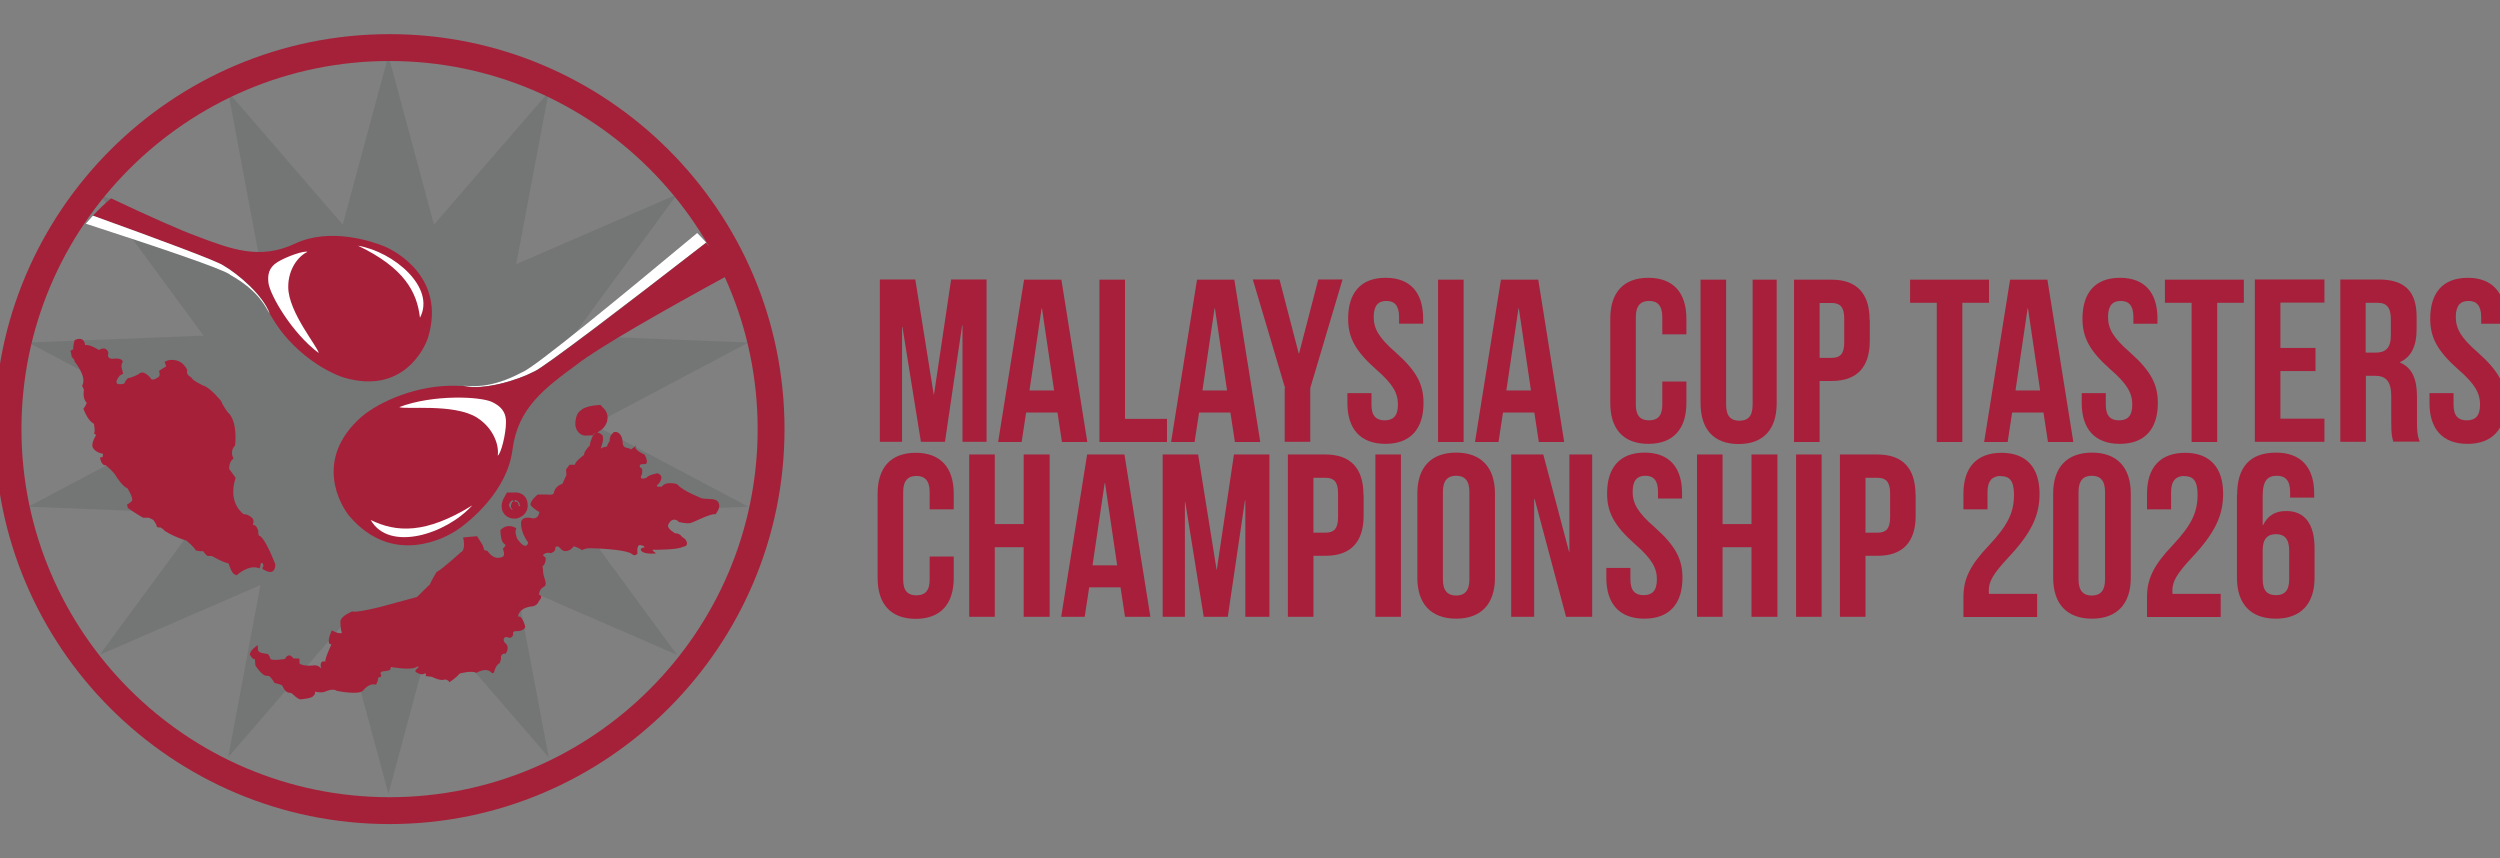 <svg xmlns="http://www.w3.org/2000/svg" viewBox="0 0 134 46"><rect x="0" y="0" width="134" height="46" fill="#808080" stroke="none"/><defs><clipPath id="a"><path fill="none" stroke-width="0" d="M0 0h134v46H0z"></path></clipPath></defs><g clip-path="url(#a)"><path fill="#131718" d="m20.82 2.97 2.44 9.07 6.15-7.11-1.74 9.23 8.62-3.74-5.56 7.57 9.38.37-8.3 4.4 8.3 4.4-9.38.37 5.56 7.57-8.62-3.74 1.74 9.23-6.15-7.11-2.44 9.07-2.45-9.07-6.14 7.11 1.73-9.23-8.62 3.74 5.57-7.57-9.39-.37 8.3-4.4-8.3-4.4 9.39-.37-5.57-7.57 8.62 3.74-1.73-9.23 6.14 7.11z" opacity=".1"></path><path fill="#a6203a" stroke="#a6203a" d="M27.46 26.9s-.24.41.14.4c0 0 .23-.05.18-.25 0 0 .03-.2-.22-.15h-.09Zm3.92-4.44s-.14.42.08.4c0 0 .14-.31.42-.18 0 0 .34-.23.11-.46 0 0-.57.05-.61.24Z"></path><path fill="#a6203a" d="M12.7 30.82s.64-.59 1.19-.36c0 0 .06.03.08-.23 0 0 .03-.11.12-.02 0 0 .06.15 0 .17 0 0-.1.12.1.18 0 0 .54.36.57-.3 0 0-.53-1.41-.85-1.54 0 0-.08.01-.07-.27 0 0-.07-.32-.29-.32 0 0 .09-.19-.01-.34 0 0-.2-.23-.48-.23 0 0-.88-.57-.43-1.95l-.35-.48s-.01-.41.24-.55c0 0-.24-.38.08-.7 0 0 .17-1.31-.4-1.79 0 0-.31-.43-.33-.57 0 0-.57-.73-.97-.85 0 0-.64-.3-.64-.44 0 0-.33-.15-.22-.38 0 0-.24-.68-1.02-.54l-.2.08.09.24-.39.25s.1.25-.03.33c0 0-.33.25-.41.07 0 0-.38-.52-.66-.22 0 0-.39.21-.54.2 0 0-.13.07-.22.3 0 0-.75.22-.24-.43l.18-.1-.07-.28s-.07-.15.05-.36c0 0 0-.23-.54-.16 0 0-.34.03-.23-.31 0 0-.07-.41-.51-.16 0 0-.49-.32-.74-.26 0 0-.01-.52-.56-.27 0 0-.1.36-.07.49l-.15.08.07.34s.18.15.14.23c0 0 .7.83.41 1.31l.1.21s-.1.48.15.7c0 0-.07.2-.18.31 0 0 .22.66.56.81 0 0 .09.4.01.52l.11.09s-.2.31-.2.54v.06c.05.23.39.39.57.4l-.02.18-.14.02s.06.45.3.41c0 0 .44.35.56.59 0 0 .34.56.61.65 0 0 .34.54.24.68 0 0-.16.17-.26.18l.04.2s.74.5.83.52h.3s.25.12.24.12c0 0 .21.29.18.36 0 0 .05.06.2.04 0 0 .2.12.21.17 0 0 .39.29 1.19.54 0 0 .45.38.49.52 0 0 .24.07.4.04 0 0 .14.23.25.26h.21s.61.34.8.37l.11.04s.14.53.34.59h.02s.01.02.03.03h.02Z"></path><path fill="#a52139" d="M17.42 35.46s-.32-.11-.21.36c0 0-.17-.21-.43-.15 0 0-.52.06-.73-.11v-.26l-.33-.01s-.22-.38-.45.03c0 0-.7.12-.78-.01 0 0-.07-.29-.22-.27 0 0-.4-.02-.44-.19l-.02-.27s-.45.29-.41.52c0 0 .14.27.26.23l.03.34s.35.56.59.55l.16.02s.24.25.26.36c0 0 .43.1.44.16 0 0 .13.38.39.37l.11.03s.36.37.49.32c0 0 .62-.04.67-.19 0 0 .12-.08.08-.22 0 0 .36.09.55 0 0 0 .42-.2.62-.04 0 0 1.16.24 1.41-.01 0 0 .31-.44.69-.32 0 0 .1-.13.13-.39 0 0 .2 0 .15-.13 0 0-.16-.21.24-.21l.23-.05.06-.17s.97.19 1.33.02c0 0 .16-.11.14 0 0 0-.24.17-.14.25 0 0 .25.17.41.11 0 0 .02 0 .02-.01.16-.09.1.09.1.09v.03s.1 0 .33.04c0 0 .49.25.69.14 0 0 .2.01.24.15 0 0 .37-.23.56-.47 0 0 .67-.18.89-.03 0 0 .53-.34.82-.01 0 0 .11.09.15-.09 0 0 .06-.3.28-.43 0 0 .1-.19.07-.35 0 0 .05-.19.25-.15 0 0 .19-.22.07-.48 0 0-.27-.21-.14-.35 0 0 .01-.13.27-.02 0 0 .24 0 .2-.27 0 0 0-.11.23-.09 0 0 .42-.01.42-.26 0 0-.17-.63-.38-.51 0 0-.02-.43.67-.55 0 0 .34.02.45-.3 0 0 .27-.27 0-.33 0 0 0-.3.25-.42.26-.13-.02-.49-.03-.81s-.06-.33-.01-.32c.04.01.16-.17.15-.43l-.15-.14s.11-.19.43-.11c0 0 .29-.09.23-.3 0 0 .09-.18.3.07s.56.07.69-.14c0 0 .24.06.45.21 0 0 .17-.13.53-.1 0 0 1.77.03 2.15.31.05.04.12.13.29-.02 0 0-.07-.49.15-.46 0 0 .24.02.22.13 0 0-.18-.01-.2.11 0 0 .02.27.79.21 0 0 .05-.03-.07-.09 0 0-.21-.15.06-.11 0 0 1.25 0 1.48-.16 0 0 .4-.01.13-.41 0-.01-.18-.1-.25-.21 0 0-.13-.12-.29-.1 0 0-.44-.25-.38-.44 0 0 .15-.45.51-.24l.06.07s.4.1.61.06 1.12-.55 1.36-.47c0 0 .29-.35.18-.57 0 0-.01-.25-.46-.25l-.43-.03s-1.04-.4-1.31-.73c0 0-.04-.1-.5-.09 0 0-.24.01-.35.18 0 0-.47.08-.17-.16 0 0 .36-.4-.07-.55 0 0-.5.08-.59.24 0 0-.45.18-.25-.17 0 0 .1-.37-.09-.38 0 0-.12-.21.21-.18.33.02.03-.51.03-.51s-.55-.24-.49-.42-.04 0-.04 0l-.21.15s.02-.05-.2-.09-.23-.18-.24-.34c-.01-.17-.11-.57-.46-.51 0 0-.26.18-.23.47 0 0-.14.22-.15.31 0 0-.31.03-.31.12s-.01-.06-.01-.06.23-.57.04-.71-.4-.2-.54.23c0 0-.1.26-.1.37 0 .03-.06.01-.22.26 0 0-.1.14-.08.23 0 0-.51.37-.49.53h-.29l-.19.25.02.3-.22.48s-.39.08-.46.5c0 0-.02.11-.34.07h-.52s-.47.37-.37.59c0 0 .27.27.46.34 0 0-.03.32-.27.34s-.08.01-.08.01-.52-.18-.63.18c0 0-.07.51.38 1.11 0 0-.08.5-.58-.19 0 0-.18-.38-.05-.57 0 0-.46-.33-.86.1 0 0 0 .34.1.6 0 0 .1.16.18.18 0 0-.02.11-.15.21 0 0 .15.33 0 .43 0 0-.43.27-.82-.31l-.17-.04-.09-.27-.3-.48-.75.07s.18.66-.13.8c0 0-1.02.93-1.29 1.05 0 0-.33.55-.38.71-.05.15 0-.03 0-.03l-.67.66-1.96.53s-1.34.34-1.5.24c0 0-.56.21-.64.5 0 0-.02.5.08.63 0 0-.07.15-.54-.11 0 0-.24.45-.15.7l.12.06s-.42.87-.32 1.02Z"></path><path fill="#fff" d="M27.99 19.95c-1.76.94-2.74.72-3.16.73 1.11.25 2.91-.3 3.8-.77.52-.22 5.01-3.65 9.22-6.91q-.24-.27-.48-.51c-4.18 3.48-8.69 7.18-9.37 7.46"></path><path fill="#a6203a" d="M28.63 19.92c-.9.47-2.69 1.02-3.8.77-.11 0-.21-.01-.32-.01-2.15-.08-4.18.86-5.11 1.64-2.65 2.31-1.12 4.83-.65 5.37 2.33 2.69 5.16 1.13 5.79.69.63-.43 2.65-2.05 2.93-4.28s1.73-3.3 3.43-4.55c1.17-.92 4.7-2.93 8.23-4.85-.34-.53-.72-1.04-1.15-1.53-.05-.05-.09-.1-.14-.15-4.2 3.26-8.69 6.7-9.22 6.91"></path><path fill="#fff" d="M19.87 27.87c.98 1.73 4.04.77 5.44-.78-2.5 1.55-4.08 1.45-5.44.78m6.51-6.32c.41.2.75.48.74 1.09 0 .63-.27 1.69-.44 1.78.08-.59-.25-1.49-1.12-2.04-1.23-.77-3.88-.41-4.16-.56 1.83-.69 4.36-.57 4.98-.27"></path><path fill="#a6203a" d="M11.97 14.23c.81.47 2.14 1.59 2.49 2.59.05.09.1.17.15.25 1.01 1.71 2.75 2.83 3.83 3.17 3.13.92 4.32-1.54 4.51-2.17.94-3.15-1.69-4.59-2.34-4.86s-2.92-1.04-4.8-.15-3.44.29-5.26-.4c-.86-.3-2.59-1.08-4.6-2.03-.34.29-.66.6-.97.93 3.55 1.28 6.66 2.44 6.99 2.67"></path><path fill="#fff" d="M22.51 17.03c.86-1.63-1.42-3.54-3.32-3.86 2.46 1.18 3.16 2.46 3.32 3.86m-10.19-2.31c1.61.9 1.92 1.78 2.14 2.1-.36-.99-1.68-2.12-2.49-2.59-.34-.24-3.44-1.39-6.99-2.67-.13.14-.26.29-.38.43 3.82 1.24 7.27 2.4 7.72 2.72m2.07.46c-.05-.42 0-.82.48-1.12.5-.31 1.45-.63 1.61-.55-.5.23-1.04.94-1.03 1.89 0 1.34 1.61 3.23 1.63 3.53-1.45-1.08-2.61-3.12-2.69-3.75"></path><path fill="#a52139" d="M20.88 44.17C9.2 44.17-.29 34.67-.29 23S9.2 1.83 20.88 1.83 42.05 11.33 42.05 23s-9.5 21.17-21.17 21.17m0-40.9C10 3.27 1.15 12.12 1.15 23S10 42.73 20.88 42.73 40.61 33.88 40.61 23 31.75 3.27 20.88 3.27"></path><path fill="#a71f3b" d="M50.04 21.16h.02l.92-6.18h1.9v8.7h-1.29v-6.24h-.02l-.92 6.24h-1.29l-.99-6.15h-.02v6.15h-1.19v-8.7h1.9l.99 6.18Zm8.26 2.53h-1.38l-.24-1.58H55l-.24 1.58H53.5l1.39-8.7h2l1.39 8.7Zm-3.12-2.76h1.32l-.65-4.4h-.02zm3.75-5.94h1.37v7.46h2.25v1.24h-3.62zm8.64 8.7h-1.38l-.24-1.58h-1.68l-.24 1.58h-1.26l1.39-8.7h2l1.39 8.7Zm-3.12-2.76h1.32l-.65-4.4h-.02zm4.43-.13-1.73-5.82h1.43l1.03 3.96h.02l1.03-3.96h1.3l-1.73 5.82v2.88h-1.37V20.8Zm5.39-5.91c1.33 0 2.01.8 2.01 2.19v.27h-1.29v-.36c0-.62-.25-.86-.68-.86s-.68.24-.68.86.27 1.11 1.17 1.89c1.14 1.01 1.5 1.73 1.5 2.72 0 1.39-.7 2.19-2.04 2.19s-2.04-.8-2.04-2.19v-.53h1.29v.62c0 .62.27.84.71.84s.71-.22.71-.84-.27-1.11-1.17-1.89c-1.14-1.01-1.5-1.73-1.5-2.72 0-1.39.68-2.19 2.01-2.19m2.81.1h1.37v8.7h-1.37zm6.78 8.7h-1.38l-.24-1.58h-1.68l-.24 1.58h-1.26l1.39-8.7h2l1.39 8.7Zm-3.12-2.76h1.32l-.65-4.4h-.02zm9.65-.49v1.16c0 1.39-.7 2.19-2.04 2.19s-2.04-.8-2.04-2.19v-4.52c0-1.39.7-2.19 2.04-2.19s2.04.8 2.04 2.19v.84H89.1v-.93c0-.62-.27-.86-.71-.86s-.71.24-.71.86v4.7c0 .62.27.84.71.84s.71-.22.71-.84v-1.24h1.29Zm2.13-5.45v6.71c0 .62.27.85.71.85s.71-.22.71-.85v-6.71h1.29v6.62c0 1.39-.7 2.19-2.04 2.19s-2.04-.8-2.04-2.19v-6.62zm7.7 2.15v1.13c0 1.39-.67 2.15-2.04 2.15h-.65v3.27h-1.37v-8.7h2.01c1.37 0 2.04.76 2.04 2.15Zm-2.69-.91v2.95h.65c.44 0 .67-.2.67-.82v-1.3c0-.62-.24-.82-.67-.82h-.65Zm4.85-1.24h4.23v1.24h-1.43v7.46h-1.37v-7.46h-1.43zm8.77 8.7h-1.38l-.24-1.58h-1.68l-.24 1.58h-1.26l1.39-8.7h2l1.39 8.7Zm-3.12-2.76h1.32l-.65-4.4h-.02zm5.6-6.04c1.33 0 2.01.8 2.01 2.19v.27h-1.29v-.36c0-.62-.25-.86-.68-.86s-.68.24-.68.86.27 1.11 1.17 1.89c1.14 1.01 1.5 1.73 1.5 2.72 0 1.39-.7 2.19-2.04 2.19s-2.04-.8-2.04-2.19v-.53h1.29v.62c0 .62.27.84.71.84s.71-.22.71-.84-.27-1.11-1.17-1.89c-1.14-1.01-1.5-1.73-1.5-2.72 0-1.39.68-2.19 2.01-2.19m2.41.1h4.23v1.24h-1.43v7.46h-1.37v-7.46h-1.43zm6.19 3.66h1.88v1.24h-1.88v2.55h2.36v1.24h-3.73v-8.7h3.73v1.24h-2.36v2.42Zm6.06 5.04c-.07-.22-.12-.36-.12-1.07v-1.37c0-.81-.27-1.11-.89-1.11h-.47v3.54h-1.37v-8.7h2.06c1.42 0 2.03.66 2.03 2v.68c0 .89-.29 1.47-.89 1.75v.02c.68.29.91.93.91 1.84v1.34c0 .42.01.73.15 1.06h-1.39Zm-1.49-7.46v2.67h.53c.51 0 .82-.22.82-.92v-.86c0-.62-.21-.89-.7-.89h-.66Zm5.47-1.34c1.33 0 2.01.8 2.01 2.19v.27h-1.29v-.36c0-.62-.25-.86-.68-.86s-.68.24-.68.86.27 1.11 1.17 1.89c1.14 1.01 1.5 1.73 1.5 2.72 0 1.39-.7 2.19-2.04 2.19s-2.04-.8-2.04-2.19v-.53h1.29v.62c0 .62.27.84.71.84s.71-.22.71-.84-.27-1.11-1.17-1.89c-1.14-1.01-1.5-1.73-1.5-2.72 0-1.39.68-2.19 2.01-2.19M51.12 29.82v1.16c0 1.39-.7 2.19-2.04 2.19s-2.04-.8-2.04-2.19v-4.52c0-1.39.7-2.19 2.04-2.19s2.04.8 2.04 2.19v.84h-1.29v-.93c0-.62-.27-.86-.71-.86s-.71.24-.71.86v4.7c0 .62.27.84.71.84s.71-.22.71-.84v-1.24h1.29Zm2.2 3.24h-1.37v-8.7h1.37v3.73h1.55v-3.73h1.39v8.7h-1.39v-3.73h-1.55zm8.36 0H60.3l-.24-1.58h-1.68l-.24 1.58h-1.26l1.39-8.7h2l1.39 8.7Zm-3.12-2.76h1.32l-.65-4.4h-.02zm6.64.24h.02l.92-6.18h1.9v8.7h-1.29v-6.24h-.02l-.92 6.24h-1.29l-.99-6.15h-.02v6.15h-1.19v-8.7h1.9l.99 6.18Zm7.89-4.03v1.13c0 1.39-.67 2.15-2.04 2.15h-.65v3.27h-1.37v-8.7h2.01c1.37 0 2.04.76 2.04 2.15Zm-2.69-.91v2.95h.65c.44 0 .67-.2.67-.82v-1.3c0-.62-.24-.82-.67-.82h-.65Zm3.32-1.24h1.37v8.7h-1.37zm2.25 2.09c0-1.39.73-2.19 2.08-2.19s2.08.8 2.08 2.19v4.52c0 1.39-.73 2.19-2.08 2.19s-2.08-.8-2.08-2.19zm1.37 4.61c0 .62.27.86.71.86s.71-.24.71-.86v-4.7c0-.62-.27-.86-.71-.86s-.71.24-.71.86zm4.91-4.3h-.02v6.3H81v-8.7h1.72l1.38 5.21h.02v-5.21h1.22v8.7h-1.4l-1.68-6.3Zm5.9-2.5c1.33 0 2.01.8 2.01 2.19v.27h-1.29v-.36c0-.62-.25-.86-.68-.86s-.68.24-.68.86.27 1.11 1.17 1.89c1.14 1.01 1.5 1.73 1.5 2.72 0 1.39-.7 2.19-2.04 2.19s-2.04-.8-2.04-2.19v-.53h1.29v.62c0 .62.27.84.71.84s.71-.22.71-.84-.27-1.11-1.17-1.89c-1.14-1.01-1.5-1.73-1.5-2.72 0-1.39.68-2.19 2.01-2.19m4.18 8.8h-1.37v-8.7h1.37v3.73h1.55v-3.73h1.39v8.7h-1.39v-3.73h-1.55zm3.94-8.7h1.37v8.7h-1.37zm6.41 2.15v1.13c0 1.39-.67 2.15-2.04 2.15h-.65v3.27h-1.37v-8.7h2.01c1.37 0 2.04.76 2.04 2.15Zm-2.69-.91v2.95h.65c.44 0 .67-.2.67-.82v-1.3c0-.62-.24-.82-.67-.82h-.65Zm7.25-.09c-.43 0-.71.24-.71.86v.93h-1.29v-.84c0-1.39.7-2.19 2.04-2.19s2.04.8 2.04 2.19c0 1.16-.42 2.09-1.69 3.44-.81.87-1.03 1.28-1.03 1.74 0 .06 0 .12.01.19h2.58v1.24h-3.95V32c0-.97.35-1.7 1.37-2.77 1.04-1.11 1.34-1.79 1.34-2.72 0-.78-.27-.99-.71-.99Zm2.81.94c0-1.39.73-2.19 2.08-2.19s2.08.8 2.08 2.19v4.52c0 1.39-.73 2.19-2.08 2.19s-2.08-.8-2.08-2.19zm1.36 4.61c0 .62.27.86.71.86s.71-.24.71-.86v-4.7c0-.62-.27-.86-.71-.86s-.71.24-.71.86zm5.67-5.55c-.43 0-.71.24-.71.86v.93h-1.29v-.84c0-1.39.7-2.19 2.04-2.19s2.04.8 2.04 2.19c0 1.16-.42 2.09-1.69 3.44-.81.87-1.03 1.28-1.03 1.74 0 .06 0 .12.01.19h2.58v1.24h-3.95V32c0-.97.35-1.7 1.37-2.77 1.04-1.11 1.34-1.79 1.34-2.72 0-.78-.27-.99-.71-.99Zm2.83 1.01c0-1.47.67-2.26 2.09-2.26 1.34 0 2.04.8 2.04 2.19v.22h-1.29v-.31c0-.62-.27-.86-.71-.86-.48 0-.76.24-.76 1.07v1.58h.02c.24-.5.63-.76 1.24-.76 1.01 0 1.52.71 1.52 1.99v1.59c0 1.39-.73 2.19-2.08 2.19s-2.08-.8-2.08-2.19v-4.45Zm1.37 2.97v1.57c0 .62.27.84.71.84s.71-.22.71-.84v-1.57c0-.62-.27-.86-.71-.86s-.71.24-.71.86"></path></g></svg>